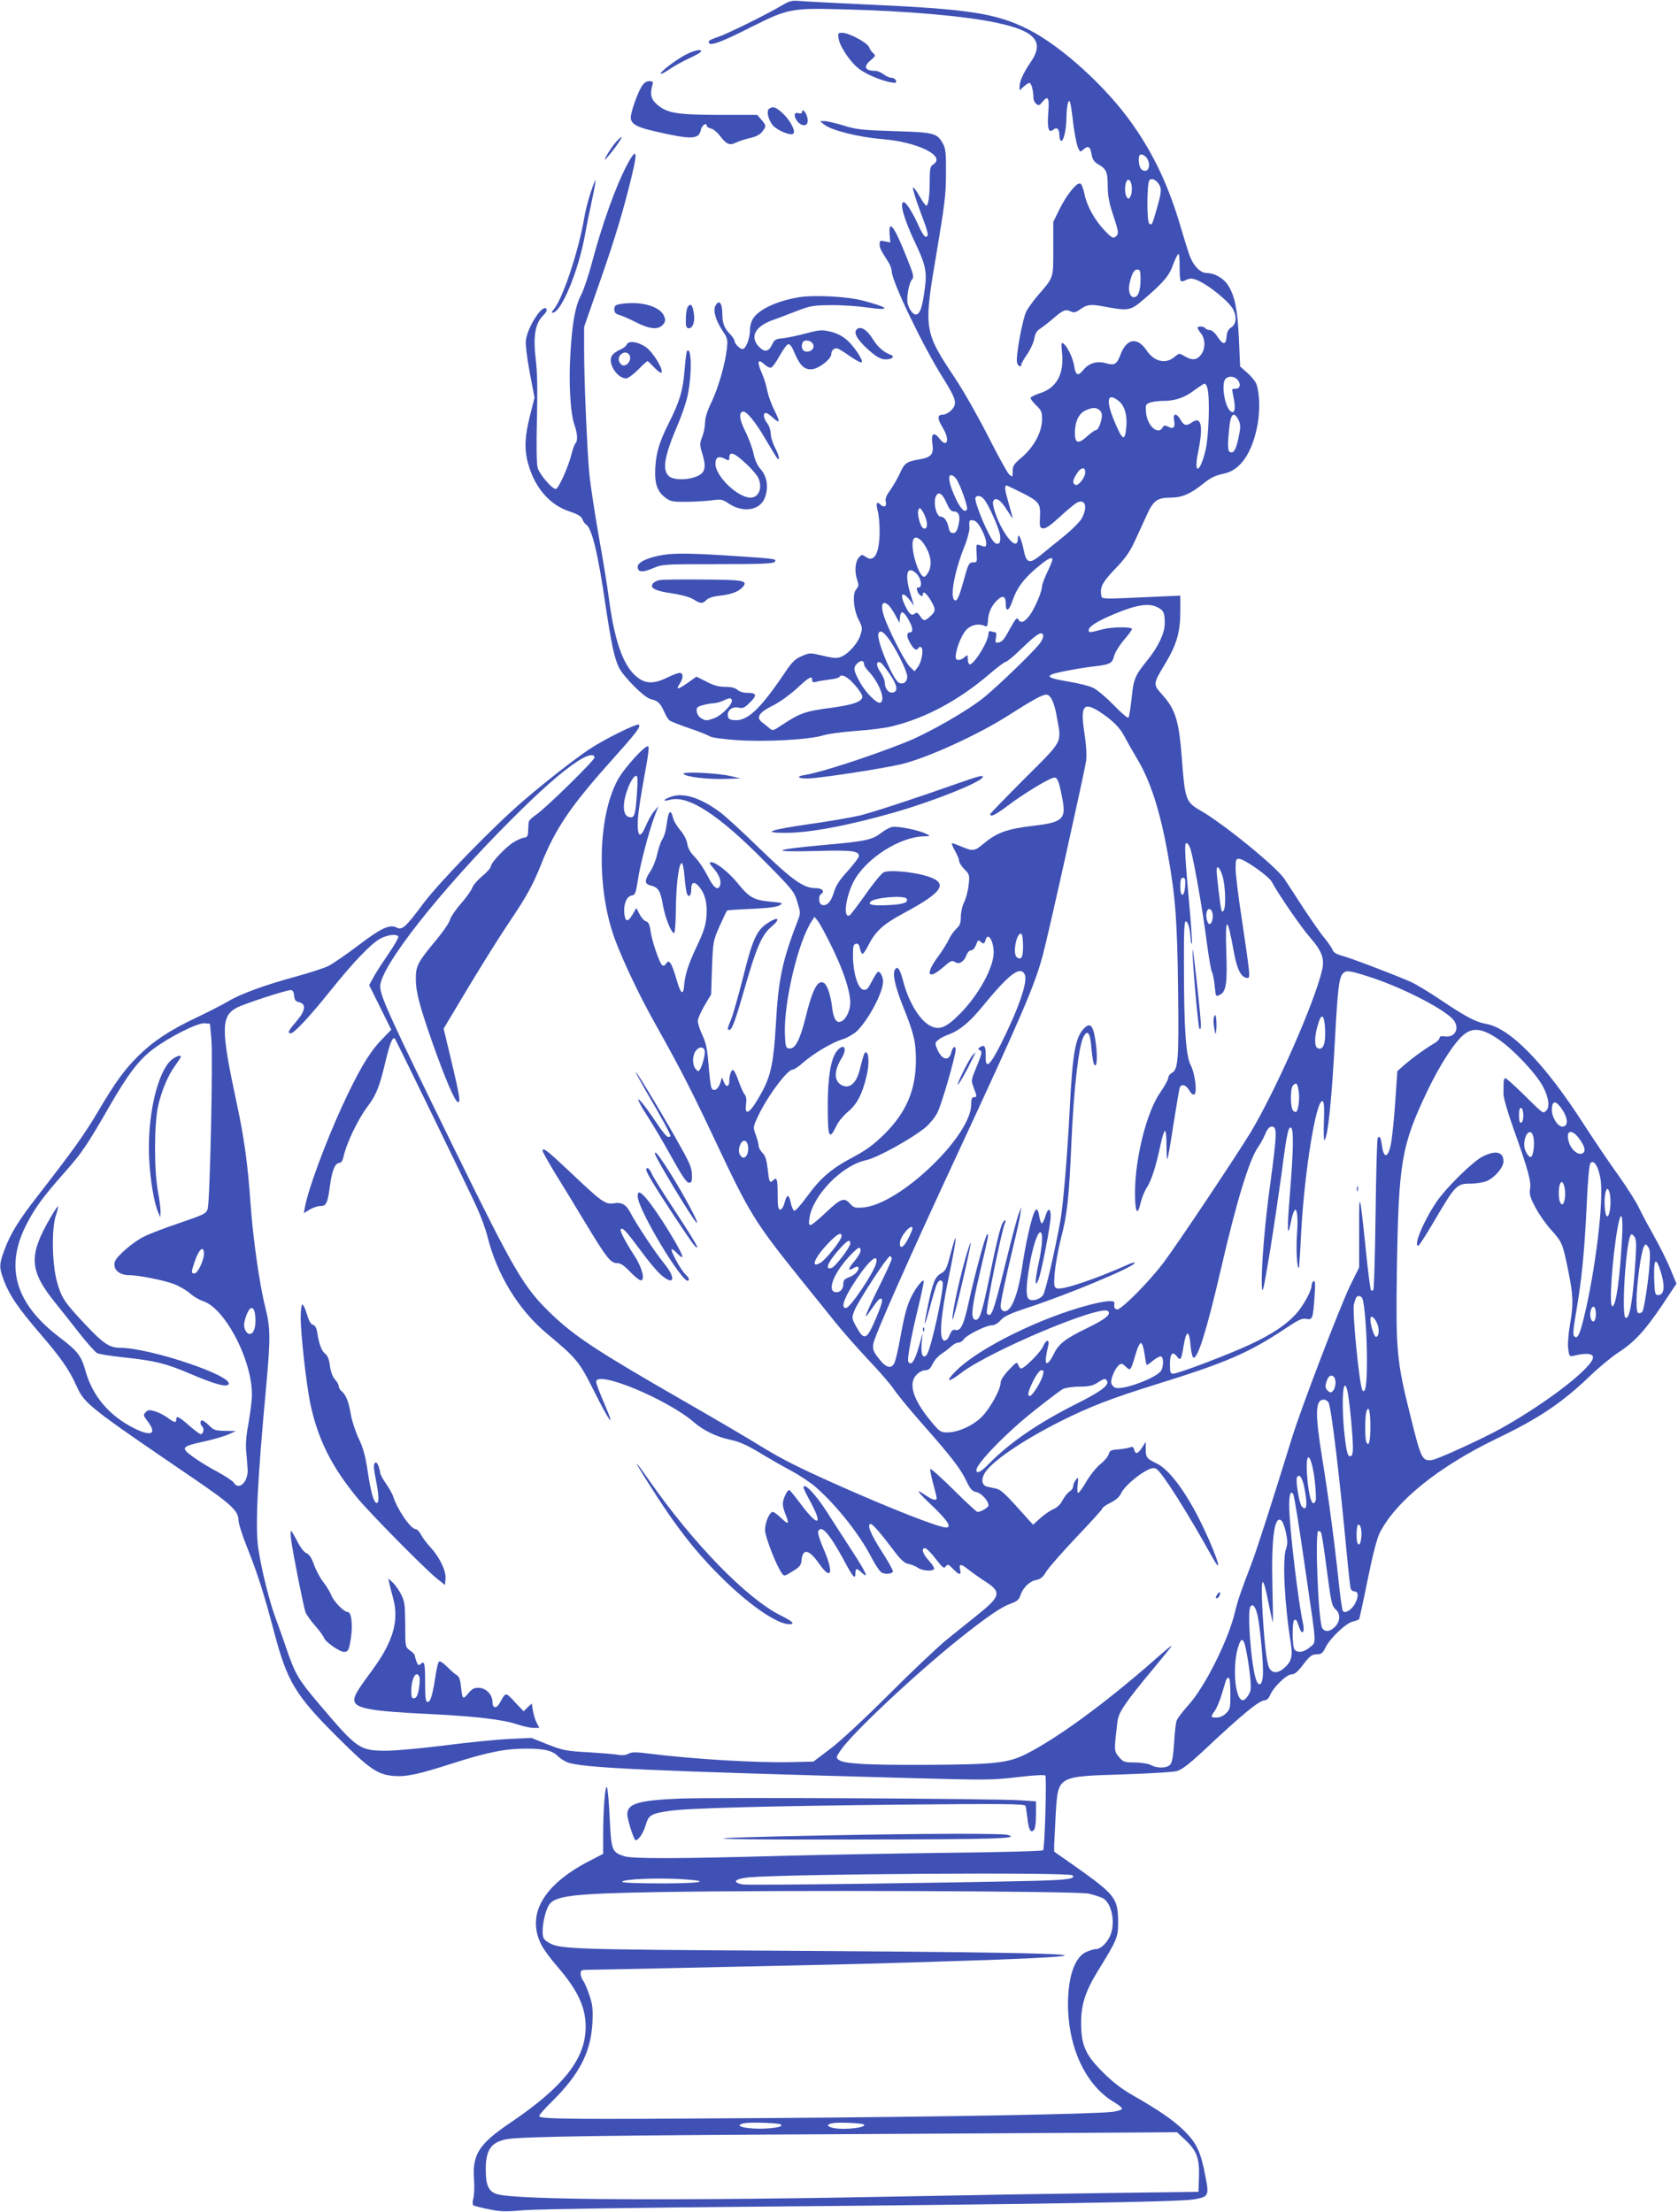 <?xml version="1.0" standalone="no"?>
<!DOCTYPE svg PUBLIC "-//W3C//DTD SVG 20010904//EN"
 "http://www.w3.org/TR/2001/REC-SVG-20010904/DTD/svg10.dtd">
<svg version="1.0" xmlns="http://www.w3.org/2000/svg"
 width="971pt" height="1280pt" viewBox="0 0 971 1280"
 preserveAspectRatio="xMidYMid meet">
<g transform="translate(0,1280) scale(0.1,-0.1)"
fill="#3f51b5" stroke="none">
<path d="M4525 12769 c-87 -52 -320 -167 -373 -184 -49 -16 -59 -24 -46 -37
12 -12 85 16 236 93 217 109 236 113 533 105 372 -9 713 -39 893 -78 224 -47
277 -110 196 -228 -42 -61 -64 -110 -64 -141 l0 -22 23 21 c13 12 28 22 34 22
11 0 23 -45 23 -85 0 -12 7 -29 16 -36 14 -11 19 -10 34 9 35 43 43 29 36 -60
-7 -91 2 -121 28 -99 21 18 36 5 36 -29 0 -16 4 -31 9 -35 14 -8 31 60 32 130
1 73 12 118 21 93 4 -9 12 -63 18 -120 7 -56 19 -118 26 -137 13 -32 15 -33
32 -17 29 25 41 19 48 -25 6 -33 14 -45 41 -61 46 -27 53 -45 53 -127 0 -52 8
-95 30 -161 34 -104 36 -113 15 -130 -13 -11 -23 -6 -63 36 -58 61 -103 142
-117 213 -6 30 -17 57 -24 59 -20 7 -78 -64 -118 -145 l-38 -77 0 -156 c0
-174 4 -162 -91 -272 -25 -29 -54 -70 -65 -90 -22 -44 -62 -262 -54 -295 5
-23 25 -32 25 -13 0 6 15 33 34 60 19 27 37 68 41 90 5 29 15 46 33 57 15 10
44 32 64 49 66 58 82 66 111 53 21 -10 30 -8 54 8 44 32 63 34 147 18 132 -25
149 -23 219 38 121 103 152 140 175 205 13 34 27 62 31 62 5 0 8 -33 7 -74 0
-41 2 -78 7 -82 4 -4 18 -2 31 6 18 9 32 10 55 2 65 -23 191 -124 217 -173 22
-43 18 -84 -10 -103 -18 -11 -26 -27 -28 -53 -4 -50 -20 -51 -52 -3 -15 24
-34 40 -46 40 -10 0 -22 5 -25 10 -7 12 -45 14 -45 3 0 -5 9 -19 20 -33 26
-33 26 -90 -1 -124 -24 -31 -52 -33 -95 -7 -30 18 -30 18 -58 -5 -50 -43 -118
-27 -161 38 -53 79 -115 70 -150 -22 -23 -60 -35 -67 -90 -51 -48 13 -94 -1
-126 -40 -31 -38 -44 -33 -53 22 -7 46 -37 109 -60 129 -15 12 -16 6 -10 -57
11 -119 -32 -197 -126 -228 -28 -9 -52 -21 -56 -26 -3 -5 11 -24 30 -43 32
-30 36 -39 36 -83 0 -72 -46 -158 -115 -218 -48 -40 -55 -51 -55 -82 0 -36 0
-36 -21 -18 -11 11 -65 109 -121 220 -56 110 -142 263 -194 340 -179 270 -180
278 -103 730 45 268 53 329 53 450 1 116 -2 146 -17 172 -34 63 -49 67 -282
74 -187 6 -219 9 -295 33 -47 14 -96 26 -110 25 l-25 0 23 -19 c41 -34 200
-74 337 -85 207 -17 372 -99 295 -147 -17 -11 -20 -24 -20 -94 0 -88 -8 -144
-20 -144 -5 0 -23 26 -41 58 -18 31 -34 52 -36 45 -2 -6 16 -66 41 -133 49
-130 54 -150 32 -150 -7 0 -25 28 -40 63 -32 72 -72 137 -86 137 -27 0 0 -96
68 -240 59 -124 67 -165 53 -265 -15 -109 -28 -145 -52 -145 -21 0 -49 47 -49
82 0 46 13 103 27 120 13 14 10 28 -27 120 -74 187 -109 236 -102 141 l4 -46
-31 6 c-27 6 -31 4 -31 -16 0 -22 7 -36 47 -98 13 -19 23 -45 23 -58 0 -58
178 -429 296 -617 78 -125 85 -149 50 -187 -15 -16 -36 -27 -51 -27 -32 0 -32
-22 0 -75 43 -69 27 -122 -18 -64 -33 42 -50 31 -42 -26 10 -64 -4 -81 -76
-94 -73 -12 -86 -22 -112 -81 -11 -25 -35 -66 -53 -93 -26 -35 -33 -54 -28
-72 7 -27 -12 -35 -34 -13 -19 19 -24 3 -13 -39 6 -21 11 -72 11 -113 0 -132
-30 -188 -80 -153 -22 15 -24 15 -42 -6 -20 -26 -24 -82 -7 -130 9 -27 8 -35
-6 -51 -24 -26 -16 -120 15 -180 20 -38 21 -48 10 -82 -13 -47 -69 -111 -110
-128 -30 -12 -41 -11 -135 11 -45 11 -55 10 -97 -9 -38 -16 -56 -34 -99 -99
-140 -207 -214 -277 -289 -271 -27 2 -36 8 -38 24 -5 33 25 56 60 49 25 -6 36
-2 64 26 46 44 44 59 -8 59 -25 0 -49 7 -61 18 -13 11 -36 17 -71 17 -37 0
-67 8 -108 30 l-58 29 -52 -37 c-58 -40 -69 -41 -44 -3 18 29 21 52 6 61 -6 4
-39 -7 -74 -24 -72 -36 -118 -39 -162 -12 -88 54 -144 197 -179 456 -8 66 -35
233 -60 370 -24 138 -49 302 -55 365 -13 142 -30 539 -30 717 l0 131 71 204
c91 257 141 419 183 583 60 230 58 270 -7 148 -66 -126 -143 -342 -203 -568
-19 -71 -46 -152 -60 -179 -35 -67 -52 -156 -63 -337 -11 -173 -1 -348 23
-418 18 -50 20 -93 6 -107 -6 -6 -17 -37 -25 -70 -20 -75 -74 -194 -89 -194
-22 0 -94 85 -105 123 -6 25 -8 127 -4 282 4 171 2 275 -7 347 -16 131 -3 206
42 251 21 22 26 33 18 41 -24 23 -107 -107 -117 -183 -3 -23 6 -100 22 -185
l28 -147 -26 -104 c-30 -117 -34 -194 -12 -274 37 -140 124 -243 241 -281 48
-16 68 -28 74 -45 5 -13 14 -26 21 -30 34 -22 69 -164 114 -475 32 -213 51
-303 77 -354 29 -56 146 -173 183 -182 41 -9 55 -22 77 -70 10 -23 24 -47 32
-53 7 -6 60 -27 116 -46 56 -19 109 -40 116 -46 8 -7 78 -17 155 -22 161 -12
422 2 502 27 27 9 112 20 190 26 78 5 169 17 202 25 197 47 387 148 567 301
47 41 92 74 98 74 7 0 47 33 89 74 89 86 118 105 127 81 4 -8 -5 -30 -19 -49
-37 -48 -229 -234 -318 -308 -95 -79 -331 -214 -464 -266 -213 -84 -490 -174
-578 -187 -63 -10 -31 -25 41 -19 101 9 383 52 507 79 144 31 451 170 629 284
136 87 197 121 220 121 25 0 47 -44 61 -127 28 -157 42 -131 -185 -358 -110
-110 -200 -203 -200 -207 0 -19 31 -4 104 51 97 73 244 161 267 161 20 0 29
-28 49 -137 18 -103 -5 -123 -170 -142 -157 -19 -211 -39 -294 -108 -46 -39
-58 -40 -121 -13 -26 11 -51 20 -55 20 -5 0 2 -19 15 -42 14 -24 25 -51 25
-60 0 -10 14 -32 31 -49 30 -30 30 -34 24 -93 -4 -33 -16 -78 -26 -98 -11 -21
-19 -58 -19 -83 0 -37 -5 -51 -27 -71 -14 -13 -34 -42 -43 -62 -10 -21 -38
-67 -64 -101 -73 -100 -57 -135 29 -61 50 43 53 44 74 31 21 -14 51 5 63 40 6
16 17 29 27 29 10 0 22 13 29 32 9 25 14 30 24 20 17 -17 25 -15 31 8 13 49
47 -4 47 -73 -1 -88 -87 -245 -195 -354 -80 -81 -120 -97 -173 -69 -60 31
-125 138 -156 259 -19 71 -32 89 -47 66 -16 -24 1 -100 48 -217 61 -152 73
-202 73 -306 0 -174 -56 -305 -184 -431 -63 -62 -105 -92 -182 -133 -124 -66
-186 -119 -265 -228 -34 -47 -67 -83 -73 -81 -6 2 -15 22 -20 45 -11 53 -22
53 -36 2 -6 -24 -17 -40 -25 -40 -12 0 -15 18 -15 90 0 89 -5 101 -28 78 -18
-18 -22 -7 -30 69 -6 51 -13 74 -30 91 -12 12 -22 30 -22 40 0 9 -7 38 -16 63
-17 45 -16 47 9 102 53 116 172 277 204 277 8 0 36 18 61 41 61 53 168 117
229 135 26 8 62 29 81 46 69 68 152 225 152 288 0 29 -19 62 -31 55 -5 -4 -21
-29 -35 -56 -20 -40 -29 -50 -47 -47 -31 4 -59 91 -61 188 -1 64 2 75 17 78
12 3 19 -5 23 -27 4 -17 10 -31 15 -31 5 0 20 21 33 48 43 84 87 124 205 187
239 128 266 180 116 220 -83 22 -206 31 -233 16 -12 -7 -59 -63 -103 -127 -45
-63 -86 -117 -91 -120 -41 -26 -26 104 23 197 71 132 268 258 408 259 36 1 36
1 11 14 -39 21 -167 47 -198 40 -15 -3 -43 -19 -63 -34 -51 -40 -90 -49 -330
-70 -300 -27 -323 -42 -52 -35 216 6 253 1 253 -30 0 -8 -29 -46 -64 -85 -49
-54 -68 -83 -81 -125 -16 -55 -42 -82 -71 -71 -16 6 -19 52 -4 61 25 15 9 35
-28 35 -72 0 -132 42 -325 228 -100 98 -204 193 -232 213 -112 82 -209 113
-279 89 -47 -15 -57 -31 -11 -19 106 30 282 -84 550 -356 162 -164 171 -175
189 -235 19 -62 19 -65 2 -109 -89 -230 -112 -339 -126 -594 -13 -222 -28
-298 -80 -395 -66 -122 -103 -151 -93 -72 4 26 1 45 -8 56 -8 9 -23 44 -35 77
-11 33 -25 62 -31 64 -11 4 -23 -28 -23 -64 0 -34 -19 -37 -31 -6 l-11 28 -11
-35 c-13 -38 -41 -51 -51 -23 -4 10 -11 69 -16 131 -7 89 -14 124 -35 170 -15
31 -27 69 -27 83 0 14 18 54 39 90 l38 64 5 155 c6 152 7 156 44 240 21 47 40
87 43 90 2 3 66 7 141 10 92 4 145 11 162 20 24 14 21 15 -53 22 -95 9 -122
24 -188 106 -53 65 -125 122 -154 122 -13 0 -10 -8 14 -35 33 -38 47 -75 37
-100 -12 -32 -37 -13 -72 57 -20 39 -53 88 -74 109 -25 25 -39 49 -43 76 -4
24 -20 55 -42 80 -19 23 -38 55 -41 72 -4 17 -10 31 -15 31 -9 0 -14 -19 -24
-88 -3 -24 -13 -55 -23 -70 -9 -14 -22 -52 -29 -85 -7 -32 -25 -79 -42 -103
-32 -49 -32 -69 2 -78 46 -11 58 -30 72 -109 13 -77 49 -167 66 -167 5 0 9 62
10 138 1 143 17 267 34 267 6 0 13 -36 16 -80 4 -44 10 -88 14 -97 11 -27 25
-11 25 28 0 42 20 45 49 8 32 -41 44 -91 39 -165 -4 -54 -15 -88 -56 -176 -51
-107 -69 -166 -74 -233 -5 -55 -21 -38 -44 44 -12 42 -27 83 -34 91 -11 14
-14 13 -26 -2 -9 -13 -16 -15 -24 -7 -16 16 -59 142 -66 198 -5 36 -12 50 -26
54 -10 2 -27 21 -37 41 l-19 36 -22 -38 c-28 -48 -44 -43 -48 14 -3 53 16 93
45 97 18 3 22 14 33 83 12 88 66 293 99 379 l21 55 -25 -30 c-14 -16 -35 -54
-47 -82 -30 -72 -48 -70 -48 6 0 53 10 122 54 366 7 39 11 76 8 84 -8 22 -141
-123 -179 -195 -116 -217 -122 -632 -14 -922 51 -136 145 -332 238 -497 144
-257 203 -373 348 -680 192 -407 223 -458 479 -777 77 -95 174 -216 215 -267
42 -52 126 -147 187 -212 61 -64 127 -140 147 -170 20 -30 89 -114 154 -188
175 -198 230 -269 263 -338 24 -50 34 -62 59 -68 30 -6 71 -51 71 -77 0 -12
-43 -38 -64 -38 -5 0 -67 57 -137 127 -71 70 -131 124 -135 121 -3 -4 4 -41
15 -82 12 -42 21 -81 21 -86 0 -17 -24 -11 -62 15 -66 45 -55 27 40 -63 87
-84 111 -122 76 -122 -42 0 -320 109 -625 245 -242 108 -324 150 -456 231 -59
37 -255 152 -436 256 -503 289 -630 373 -765 502 -162 156 -208 234 -565 961
-367 749 -427 880 -427 936 0 114 346 554 762 969 166 166 288 274 378 333 56
38 100 48 100 23 0 -17 -285 -296 -339 -332 -23 -15 -42 -34 -42 -43 -1 -9 -2
-32 -3 -51 -1 -29 -5 -36 -25 -38 -13 -2 -40 -14 -60 -27 -46 -28 -131 -119
-131 -139 0 -8 -22 -34 -49 -56 -28 -23 -54 -54 -59 -69 -5 -15 -35 -56 -65
-91 -31 -35 -59 -77 -63 -92 -3 -16 -41 -72 -85 -124 -102 -123 -113 -145
-113 -219 0 -76 22 -157 96 -369 74 -209 129 -338 147 -344 18 -6 11 36 -41
254 l-41 171 143 239 c79 131 185 301 236 376 100 148 136 213 185 335 81 205
170 337 404 598 145 162 174 199 162 211 -10 10 -204 -86 -290 -144 -95 -65
-245 -182 -377 -295 -180 -155 -487 -471 -583 -599 -98 -132 -120 -152 -150
-137 -40 22 -89 0 -222 -101 -71 -54 -150 -108 -174 -120 -24 -12 -109 -40
-190 -62 -180 -49 -319 -100 -391 -143 -30 -18 -112 -60 -181 -93 -150 -70
-253 -138 -337 -221 -81 -80 -136 -155 -238 -329 -80 -134 -142 -220 -349
-487 -106 -135 -157 -219 -190 -310 -31 -86 -31 -99 -1 -180 32 -83 81 -155
207 -302 123 -143 169 -209 212 -305 47 -103 69 -120 675 -533 217 -148 262
-189 262 -243 0 -18 22 -88 49 -155 62 -155 101 -279 157 -492 76 -288 123
-366 368 -610 185 -184 230 -215 324 -223 71 -6 143 9 341 73 201 64 304 85
425 85 106 0 150 -10 185 -44 14 -14 39 -29 54 -35 86 -33 472 -50 2010 -92
406 -11 450 -11 593 6 94 11 158 15 163 9 8 -10 -3 -417 -13 -432 -3 -5 -256
-12 -568 -15 -310 -4 -743 -12 -963 -18 -578 -16 -842 -17 -891 -2 -73 23 -77
33 -86 219 -4 90 -11 171 -16 180 -10 19 -22 -128 -22 -283 l0 -102 -91 -47
c-259 -137 -354 -308 -266 -480 14 -27 55 -83 91 -124 126 -145 172 -250 164
-375 -11 -173 -138 -328 -429 -526 -189 -127 -227 -187 -216 -335 3 -41 1 -89
-4 -106 -5 -18 -5 -35 -1 -40 4 -4 43 -14 87 -23 69 -15 99 -16 210 -6 73 6
687 15 1410 21 1531 13 2378 27 2460 41 89 15 92 20 71 130 -27 144 -51 195
-120 264 -62 62 -149 122 -303 210 -59 33 -115 76 -169 130 -102 101 -128 158
-128 285 -1 106 24 185 96 302 112 182 118 196 118 278 0 144 -14 162 -243
325 l-127 89 0 41 c1 22 5 102 9 178 14 220 7 216 389 228 150 5 290 13 311
19 28 7 71 40 153 116 230 216 325 294 358 294 10 0 23 13 30 31 20 46 95 119
124 119 18 0 36 15 68 58 37 48 49 57 76 58 28 0 36 6 53 41 27 54 120 142
159 149 17 4 32 10 35 14 2 4 25 107 49 228 29 143 54 239 70 271 94 184 339
382 676 545 248 119 380 208 545 367 50 48 122 107 160 132 92 59 154 126 254
275 l82 123 -36 87 c-20 48 -62 132 -93 187 -31 55 -71 129 -88 165 -17 36
-73 124 -124 195 -52 72 -138 200 -193 285 -228 355 -429 562 -570 585 -57 10
-116 41 -260 138 -67 45 -145 92 -172 104 -95 42 -360 143 -403 153 -29 8 -46
18 -51 33 -5 12 -26 43 -46 67 -21 25 -76 104 -123 175 -46 72 -96 147 -110
169 -48 71 -351 318 -485 395 -84 48 -90 64 -107 286 -17 231 -36 297 -114
384 -55 62 -56 60 20 186 64 108 84 179 84 299 l0 89 -177 -8 c-293 -13 -277
-14 -281 14 -7 45 9 74 84 152 59 62 84 98 115 167 22 48 52 113 67 146 36 79
60 96 134 96 65 0 115 21 183 75 52 42 72 52 131 65 94 21 161 122 191 283 15
83 12 182 -7 235 -6 15 -29 44 -52 64 l-42 37 -7 161 c-8 171 -24 250 -64 311
-26 40 -78 69 -122 69 -36 0 -75 39 -97 95 -9 22 -33 101 -55 175 -68 231
-153 414 -277 590 -149 214 -413 454 -604 550 -187 94 -342 118 -955 145 -181
9 -350 17 -375 20 -37 3 -54 -1 -95 -26z m2115 -890 c24 -44 -2 -87 -35 -59
-15 12 -21 71 -9 83 9 9 34 -4 44 -24z m74 -161 c7 -19 2 -50 -18 -119 -29
-102 -30 -104 -45 -94 -16 9 -15 237 1 253 16 16 50 -6 62 -40z m-170 26 c9
-24 7 -67 -4 -84 -9 -13 -11 -13 -20 0 -17 26 -10 100 10 100 4 0 11 -7 14
-16z m56 -558 c0 -69 -14 -106 -39 -106 -22 0 -34 37 -25 78 12 56 26 82 45
82 16 0 19 -8 19 -54z m564 -587 c18 -26 11 -49 -15 -49 -10 0 -19 -2 -19 -4
0 -2 4 -27 10 -56 12 -62 2 -91 -23 -66 -33 33 -50 159 -25 184 19 19 55 14
72 -9z m-177 -46 c15 -54 8 -274 -10 -354 -32 -138 -72 -153 -44 -16 31 151
19 211 -35 173 -32 -23 -47 -20 -66 14 -24 42 -46 40 -38 -4 8 -40 -4 -52 -35
-35 -18 9 -24 8 -31 -5 -26 -46 -88 8 -96 83 -4 48 -3 51 22 61 15 5 51 10 80
10 68 0 124 20 182 65 26 19 51 35 55 35 5 0 12 -12 16 -27z m-514 -73 c34
-27 50 -80 45 -146 -8 -95 -22 -87 -74 39 -46 115 -35 157 29 107z m-108 -56
c11 -12 14 -25 9 -48 -8 -40 -22 -66 -34 -66 -6 0 -28 -16 -50 -36 -51 -46
-70 -40 -70 21 0 65 23 113 62 130 43 19 63 18 83 -1z m803 -57 c10 -20 11
-40 3 -79 -15 -80 -28 -110 -49 -106 -18 4 -20 29 -9 140 8 85 28 101 55 45z
m-888 -301 c0 -30 -42 -82 -58 -72 -17 10 -15 26 8 64 24 38 50 43 50 8z
m-746 -38 c24 -36 67 -160 62 -174 -10 -26 -36 -2 -65 60 -38 80 -49 136 -27
136 8 0 22 -10 30 -22z m374 -77 c105 -53 114 -64 110 -142 -3 -59 -1 -64 18
-67 15 -2 44 18 97 67 41 38 85 74 97 81 49 26 66 -20 31 -88 -11 -21 -56 -66
-106 -107 -48 -38 -108 -87 -133 -108 -66 -53 -83 -47 -99 33 -13 65 -33 103
-33 64 0 -53 -37 -34 -83 43 -36 60 -67 149 -60 171 11 29 43 10 77 -45 20
-32 36 -55 36 -52 0 3 -11 43 -24 89 -22 75 -25 100 -10 100 2 0 39 -18 82
-39z m-428 -67 c13 -31 25 -44 39 -44 30 0 40 -28 27 -80 -8 -34 -16 -45 -31
-45 -14 0 -21 9 -26 32 -7 38 -26 63 -45 63 -30 0 -48 102 -22 128 16 16 34 0
58 -54z m213 28 c26 -28 88 -168 94 -210 6 -43 -8 -62 -33 -41 -30 25 -121
240 -109 260 9 14 30 11 48 -9z m-333 -121 c10 -36 1 -59 -19 -47 -16 10 -35
82 -27 103 7 17 8 17 22 -2 8 -10 19 -35 24 -54z m323 -61 c27 -53 32 -97 12
-93 -6 1 -18 5 -29 9 -16 6 -18 2 -15 -47 4 -52 3 -54 -21 -54 -23 0 -27 -8
-55 -110 -21 -77 -35 -110 -45 -110 -37 0 -12 154 51 313 17 41 29 89 29 106
-3 46 -2 48 23 44 15 -2 30 -19 50 -58z m-336 -79 c36 -53 47 -107 31 -150 -8
-20 -21 -37 -29 -39 -31 -6 -83 166 -65 213 9 25 38 14 63 -24z m743 -90 c0
-5 -13 -38 -30 -73 -16 -34 -30 -71 -30 -80 0 -30 -40 -125 -70 -167 -32 -43
-53 -51 -68 -25 -7 13 -17 1 -49 -57 -29 -55 -45 -75 -63 -77 -21 -3 -22 -1
-17 27 4 17 2 31 -2 31 -5 0 -16 3 -25 6 -11 4 -16 0 -16 -12 0 -48 -90 -191
-111 -178 -5 3 -9 17 -9 31 0 25 -1 25 -18 10 -25 -22 -52 -22 -52 1 0 40 32
124 59 154 28 32 74 42 111 25 12 -6 15 1 17 33 3 47 21 86 56 119 32 29 47
20 47 -25 0 -51 20 -39 41 25 24 69 65 124 142 188 59 50 87 64 87 44z m-781
-87 c24 -31 28 -74 6 -74 -11 0 -12 -6 -6 -22 8 -23 31 -37 31 -19 0 24 20 9
45 -32 31 -54 31 -64 -1 -93 -32 -30 -40 -30 -60 1 -13 19 -20 23 -30 14 -18
-15 -31 -5 -54 41 -36 71 -21 94 24 38 l25 -33 -19 63 c-27 85 -27 142 -1 142
11 0 29 -12 40 -26z m-164 -180 c8 -9 26 -35 38 -58 l22 -41 3 33 c4 42 20 37
49 -14 26 -45 29 -74 8 -74 -21 0 -19 -29 5 -67 20 -34 34 -41 46 -22 4 7 10
7 16 1 14 -14 0 -87 -22 -114 l-18 -23 -26 25 c-28 26 -124 213 -151 294 -22
68 -8 98 30 60z m1554 -9 c34 -17 41 -32 41 -91 0 -58 -37 -137 -102 -217 -71
-88 -79 -107 -90 -221 -6 -55 -14 -105 -18 -109 -4 -5 -43 28 -85 72 -43 44
-96 89 -119 100 -22 11 -86 27 -141 36 -109 18 -133 29 -93 44 29 11 169 37
253 46 74 9 91 17 100 52 7 29 32 69 77 121 15 18 28 37 28 42 0 13 -114 12
-165 -1 -84 -22 -85 -22 -85 -5 0 20 54 54 152 94 126 53 197 63 247 37z
m-1544 -200 c45 -69 95 -174 95 -201 0 -31 -24 -48 -49 -35 -35 19 -131 250
-118 284 10 26 33 10 72 -48z m-155 -130 c0 -7 12 -26 28 -42 62 -67 99 -169
65 -180 -18 -6 -80 55 -112 110 -43 76 -45 93 -21 117 21 21 40 19 40 -5z
m148 -55 c45 -66 51 -102 18 -108 -24 -5 -46 23 -46 57 0 14 -12 42 -26 62
-25 36 -25 64 -1 56 7 -1 31 -32 55 -67z m-204 -61 c25 -28 46 -60 46 -70 0
-29 -49 -47 -171 -64 -160 -21 -187 -30 -296 -102 -48 -32 -52 -34 -70 -18
-10 9 -29 24 -42 34 -38 28 -21 56 58 96 38 18 100 63 140 99 73 68 91 78 91
50 0 -12 6 -15 23 -10 12 4 46 9 75 13 29 3 55 10 58 14 13 21 45 5 88 -42z
m-710 -88 c12 -19 -53 -89 -100 -107 -42 -16 -49 -16 -73 -3 -16 9 -27 25 -29
41 -3 23 2 28 35 37 21 6 49 11 63 11 14 1 39 7 55 15 37 17 42 17 49 6z
m2127 -69 c72 -46 119 -92 144 -141 13 -25 46 -83 73 -129 79 -129 136 -308
181 -562 43 -241 53 -373 58 -775 5 -411 1 -465 -37 -485 -11 -6 -20 -19 -20
-29 0 -9 -20 -46 -45 -82 -78 -110 -145 -373 -147 -573 -1 -117 13 -151 31
-72 7 30 23 71 36 91 26 38 54 123 80 247 9 43 20 80 26 83 5 4 9 -29 9 -81 0
-48 2 -85 5 -82 3 2 19 92 35 199 17 107 33 202 36 212 8 27 37 20 56 -14 11
-18 22 -27 29 -23 18 11 4 123 -22 172 -27 54 -38 212 -38 580 -1 199 2 253
12 250 13 -5 23 -43 27 -103 1 -22 4 -32 7 -23 2 9 -5 115 -16 235 -19 203
-25 300 -22 331 2 25 20 11 31 -25 21 -75 70 -356 91 -520 12 -92 26 -177 32
-188 6 -11 13 -48 16 -82 6 -62 6 -62 31 -50 35 18 43 68 36 250 -7 210 6 209
44 -3 19 -104 43 -149 79 -150 17 0 15 15 -33 340 -20 129 -36 261 -36 293 0
50 2 57 19 57 30 0 172 -100 190 -133 39 -73 173 -268 225 -326 65 -75 81
-119 67 -183 -42 -185 -265 -691 -412 -938 -77 -128 -426 -651 -505 -756 -86
-114 -248 -277 -270 -272 -13 2 -18 11 -16 26 3 19 -1 22 -28 22 -18 0 -67 -9
-109 -20 -279 -71 -638 -247 -773 -378 -72 -70 -57 -80 25 -17 166 127 809
397 849 357 19 -19 -15 -47 -127 -101 -121 -59 -160 -89 -188 -149 -12 -25
-28 -48 -36 -50 -14 -5 -13 24 5 101 9 39 -14 35 -31 -7 -14 -32 -107 -126
-126 -126 -5 0 -13 9 -17 21 -7 19 -12 16 -55 -30 -29 -31 -47 -59 -47 -74 0
-39 -61 -149 -110 -198 -52 -51 -136 -89 -200 -89 -37 0 -44 5 -95 67 -103
125 -131 218 -80 268 13 14 36 25 49 25 20 0 30 9 43 37 10 21 34 47 53 59 19
12 44 32 56 43 12 12 30 21 40 21 11 0 25 9 31 19 15 24 129 81 162 81 16 0
35 11 51 29 20 23 54 39 160 74 237 78 598 229 615 256 4 7 -9 5 -32 -5 -199
-89 -388 -152 -418 -140 -16 6 -17 16 -12 89 4 45 20 136 37 202 36 139 46
232 60 555 13 305 42 559 70 610 23 43 38 23 45 -57 3 -43 10 -87 14 -98 17
-39 24 30 12 117 -13 98 -29 122 -62 92 -55 -49 -72 -137 -89 -474 -14 -273
-38 -558 -55 -650 -32 -176 -85 -404 -99 -425 -17 -25 -65 -39 -83 -23 -17 14
-16 76 3 187 18 107 45 193 62 199 19 6 15 -76 -9 -184 -21 -97 -21 -143 0
-90 18 44 71 321 71 367 0 50 -16 50 -31 -1 -7 -22 -16 -40 -20 -40 -5 0 -12
18 -15 40 -12 76 -31 46 -64 -101 -11 -48 -27 -134 -35 -191 -26 -173 -68
-271 -110 -255 -8 4 -15 15 -15 26 0 27 33 181 73 346 19 77 37 160 41 185 l6
45 -15 -40 c-9 -22 -38 -132 -66 -245 -70 -285 -87 -340 -104 -340 -8 0 -15 6
-15 14 0 51 84 466 106 520 5 13 4 17 -4 12 -17 -10 -38 -89 -83 -311 -47
-227 -60 -268 -86 -263 -27 6 -21 67 25 263 53 226 56 242 44 230 -12 -11 -68
-219 -107 -394 -28 -128 -46 -166 -76 -158 -15 4 -23 -3 -34 -30 -10 -24 -20
-33 -32 -31 -30 6 -21 135 26 362 52 251 55 306 7 122 -18 -68 -25 -82 -51
-96 -34 -19 -47 -50 -76 -189 -27 -130 -23 -135 11 -11 15 58 33 117 39 133
11 27 25 35 35 18 14 -23 -68 -399 -93 -424 -22 -22 -33 6 -28 67 l6 61 -18
-65 c-26 -95 -48 -129 -65 -101 -8 13 18 155 59 321 19 79 33 146 30 148 -7 7
-42 -37 -66 -82 -28 -52 -44 -109 -69 -246 -11 -63 -26 -127 -32 -142 -17 -44
-50 -37 -93 20 -31 39 -36 53 -32 83 5 42 207 498 482 1089 376 810 452 985
499 1161 33 122 241 1058 251 1126 4 33 1 91 -10 161 -24 156 -6 182 86 124z
m-2675 -469 c-8 -121 -14 -143 -35 -143 -27 0 -41 21 -41 62 0 65 46 178 72
178 8 0 9 -28 4 -97z m3389 -485 c16 -57 20 -175 6 -197 -8 -12 -11 -10 -15
10 -6 28 -26 196 -26 222 0 35 20 15 35 -35z m-217 -55 c-4 -66 -28 -70 -28
-4 0 39 4 51 16 51 12 0 14 -10 12 -47z m-1612 -74 c13 -21 -17 -33 -100 -37
-93 -5 -127 1 -108 20 24 24 195 38 208 17z m1769 -80 c9 -28 -3 -71 -18 -66
-13 4 -22 51 -13 73 8 20 24 17 31 -7z m-2199 -204 c66 -135 104 -252 104
-318 0 -44 -22 -92 -49 -107 -30 -16 -48 11 -56 82 -8 66 -28 128 -47 139 -35
22 -66 -34 -106 -198 -33 -133 -61 -186 -96 -181 -19 3 -21 10 -24 83 -7 183
76 534 155 654 l16 25 20 -25 c11 -13 48 -82 83 -154z m1104 10 c0 -67 -10
-85 -37 -64 -25 21 1 150 28 134 5 -4 9 -35 9 -70z m-3615 55 c3 -5 -23 -51
-58 -102 -35 -51 -75 -112 -87 -136 l-24 -43 64 -129 64 -129 -65 -68 c-67
-72 -127 -175 -222 -381 -94 -206 -193 -473 -212 -575 l-7 -38 33 20 c19 12
46 21 60 21 37 0 44 13 58 115 12 92 30 135 56 135 8 0 17 12 21 28 17 83 85
225 143 301 47 63 67 111 100 251 27 113 43 152 56 139 6 -7 420 -857 475
-978 23 -51 51 -127 61 -168 55 -221 181 -426 345 -562 170 -142 186 -161 268
-325 96 -191 130 -236 66 -86 -28 63 -50 123 -50 133 0 70 413 -101 568 -236
53 -46 130 -83 206 -99 57 -12 100 -31 201 -93 39 -23 108 -63 155 -88 47 -25
110 -67 141 -94 122 -107 256 -277 324 -411 21 -40 46 -77 57 -83 22 -12 60
-8 65 6 2 6 -28 60 -67 120 -64 100 -85 155 -61 155 11 0 58 -54 134 -155 39
-52 60 -71 83 -76 17 -3 42 -13 55 -22 26 -18 84 -23 94 -7 3 5 -10 27 -30 48
-36 40 -46 72 -22 72 8 0 35 -27 61 -61 41 -53 49 -59 59 -44 11 14 15 13 42
-15 35 -36 49 -38 41 -6 -9 37 4 38 48 2 23 -18 67 -49 98 -69 95 -61 89 -86
-48 -195 -43 -35 -122 -98 -174 -140 -52 -42 -203 -185 -335 -317 -139 -139
-282 -272 -339 -315 l-99 -75 -126 -3 c-199 -5 -569 17 -824 49 -78 10 -102
10 -121 -1 -15 -8 -37 -10 -58 -6 -18 4 -96 10 -173 15 -129 7 -148 11 -235
45 l-95 38 -125 -6 c-69 -3 -233 -19 -365 -36 -132 -17 -285 -31 -341 -32
-163 -1 -174 7 -394 266 -124 146 -140 174 -190 317 -21 63 -51 146 -65 184
-35 92 -82 281 -100 401 -19 127 -6 389 46 949 25 275 24 329 -6 450 -33 128
-71 398 -85 595 -16 234 -37 384 -80 584 -92 429 -92 503 -2 553 39 22 288
103 315 103 10 0 17 -11 19 -32 2 -25 9 -34 28 -38 43 -10 38 -49 -14 -110
-48 -56 -55 -70 -33 -70 19 0 112 100 228 245 135 169 240 278 292 304 44 22
92 27 102 11z m3624 -218 c21 -39 -31 -191 -137 -404 -66 -130 -91 -150 -88
-67 1 54 -8 66 -34 48 -11 -8 -12 -12 -2 -16 18 -7 15 -20 -19 -102 -30 -72
-30 -74 -15 -115 20 -51 20 -56 1 -56 -11 0 -15 -11 -15 -42 -1 -184 -414
-578 -624 -596 -48 -4 -56 -2 -78 23 -34 37 -53 29 -143 -56 -40 -38 -78 -69
-85 -69 -9 0 -11 11 -6 42 21 132 189 304 326 333 65 14 262 122 345 190 22
18 53 55 68 83 24 43 107 330 107 368 0 26 -18 14 -25 -15 -12 -56 -55 -47
-82 18 -13 31 -13 36 4 51 10 9 39 25 65 34 60 22 120 72 189 156 156 191 221
242 248 192z m1988 -13 c181 -58 406 -170 483 -240 52 -48 27 -117 -40 -107
-20 3 -30 0 -30 -9 0 -7 -12 -20 -27 -29 -62 -37 -130 -87 -173 -124 l-44 -39
-13 -188 c-7 -103 -19 -213 -26 -243 -16 -71 -39 -74 -49 -7 -7 52 -13 65 -25
53 -5 -4 -10 -203 -13 -441 -3 -239 -9 -437 -13 -441 -4 -4 -10 -4 -14 -1 -3
4 -17 107 -29 229 -36 349 -40 359 -39 118 l0 -215 -52 -105 c-59 -122 -284
-709 -338 -885 -110 -356 -199 -635 -234 -727 -64 -167 -78 -209 -95 -279 -39
-163 -174 -432 -269 -537 -32 -35 -62 -75 -68 -89 -5 -14 -12 -73 -15 -132 -5
-73 -11 -111 -22 -123 -18 -22 -77 -23 -112 -3 -15 8 -53 14 -92 15 -62 0 -68
2 -93 32 -29 34 -29 35 -9 203 7 56 41 107 214 315 55 66 100 122 100 125 0 4
-51 -38 -112 -93 -277 -242 -551 -443 -732 -534 -104 -52 -180 -60 -591 -62
-333 -1 -461 6 -491 29 -17 12 -17 15 11 56 68 100 431 440 684 643 162 129
244 185 299 205 37 13 49 23 57 49 15 44 53 81 91 88 25 5 39 16 58 48 13 22
92 112 175 200 83 87 151 162 151 167 0 5 21 20 48 33 31 16 52 35 60 55 15
34 94 104 149 132 26 13 41 16 54 8 31 -16 176 -244 323 -509 79 -143 12 50
-81 231 -82 160 -172 277 -239 309 -59 29 -64 34 -64 85 l0 40 -21 -32 c-24
-38 -39 -42 -46 -12 -4 14 -10 18 -22 13 -9 -4 -39 -9 -68 -12 -44 -3 -52 -7
-57 -27 -3 -13 -25 -40 -49 -59 -24 -19 -60 -65 -81 -101 -21 -36 -42 -65 -47
-65 -5 0 -6 21 -3 48 5 44 4 46 -10 28 -9 -11 -16 -28 -16 -38 0 -10 -9 -23
-21 -30 -11 -7 -29 -30 -40 -50 -12 -24 -32 -43 -53 -52 -19 -8 -53 -31 -76
-52 l-42 -38 -40 44 c-120 135 -146 159 -174 165 -16 3 -39 8 -51 11 -29 6
-37 37 -18 73 34 67 218 193 445 307 170 85 291 131 537 208 425 132 547 185
765 330 72 48 93 58 117 53 36 -7 39 1 48 132 5 70 3 92 -5 87 -7 -4 -12 -15
-12 -24 0 -32 -49 -121 -92 -168 -57 -62 -138 -116 -262 -174 -116 -55 -418
-170 -447 -170 -16 0 -19 7 -19 54 0 62 15 79 40 46 21 -28 26 -20 39 60 16
97 33 96 41 -3 3 -33 10 -62 16 -64 25 -8 77 159 159 512 90 391 164 634 215
706 11 15 29 47 40 73 14 33 25 46 40 46 31 0 30 -40 -10 -335 -32 -229 -53
-496 -48 -590 3 -51 9 -23 46 198 23 141 53 346 68 455 29 227 40 280 56 264
15 -15 12 -136 -8 -384 -17 -210 -15 -263 6 -160 25 122 46 78 35 -73 -6 -89
1 -203 11 -192 2 2 8 91 13 198 18 349 87 779 124 766 9 -3 11 -35 8 -118 -2
-63 -1 -111 3 -108 20 19 42 230 61 585 16 292 23 352 45 379 18 21 37 19 147
-16z m-249 -310 c3 -81 -11 -118 -42 -106 -21 8 -21 66 0 136 21 73 38 62 42
-30z m-6445 -54 c10 -102 -8 -933 -21 -980 -8 -28 -17 -33 -163 -83 -84 -28
-178 -64 -208 -80 -61 -30 -157 -113 -166 -143 -14 -44 23 -79 84 -79 51 0
199 -29 257 -51 31 -12 73 -36 93 -54 20 -18 54 -38 76 -45 134 -44 296 -368
282 -564 -3 -39 -13 -111 -22 -160 -11 -58 -14 -110 -10 -150 3 -34 7 -79 8
-102 3 -71 -51 -122 -80 -75 -6 10 -50 39 -96 64 -46 24 -110 63 -142 87 -71
52 -66 59 68 88 53 12 116 30 140 41 l42 19 -62 1 c-55 1 -66 4 -93 31 -17 17
-35 30 -40 30 -14 0 -13 -23 1 -37 13 -13 5 -43 -10 -43 -5 0 -36 23 -67 50
-60 53 -74 59 -74 35 0 -21 -11 -19 -50 10 -19 14 -52 31 -73 37 -32 10 -40 9
-54 -5 -15 -15 -14 -19 10 -51 58 -75 24 -93 -79 -41 -143 73 -238 185 -279
330 -25 89 -45 115 -150 195 -261 198 -321 414 -185 667 49 92 94 152 214 288
100 113 126 151 261 385 104 181 169 267 252 329 93 70 258 153 297 149 l31
-3 8 -90z m7447 1 c90 -62 216 -196 258 -273 35 -66 42 -123 17 -143 -18 -15
-12 -19 -139 106 -47 46 -90 84 -95 84 -6 0 -10 -12 -10 -27 0 -16 -1 -44 -1
-64 0 -20 24 -106 56 -195 86 -242 105 -310 98 -354 -5 -31 0 -50 31 -108 20
-39 61 -97 91 -130 64 -71 67 -79 99 -237 29 -143 31 -192 9 -317 -9 -54 -13
-110 -9 -136 6 -44 7 -44 38 -37 59 15 101 12 105 -7 10 -52 -257 -261 -530
-414 -106 -59 -371 -181 -403 -184 -56 -6 -62 7 -125 262 -78 312 -83 375 -77
823 10 642 25 732 178 1054 69 144 154 277 207 321 54 46 109 39 202 -24z
m-4592 -68 c4 -20 -14 -87 -28 -108 -9 -13 -12 -12 -25 4 -20 26 -19 76 1 104
18 26 47 26 52 0z m3437 -233 c6 -42 0 -97 -12 -118 -3 -4 -11 -3 -19 4 -18
14 -19 130 -2 147 20 20 25 14 33 -33z m1513 -90 c46 -59 52 -115 12 -115 -26
0 -60 54 -60 96 0 50 18 58 48 19z m-213 -50 c0 -22 -5 -40 -12 -42 -9 -3 -13
9 -13 42 0 33 4 45 13 43 7 -3 12 -21 12 -43z m59 -130 c7 -38 -1 -102 -14
-110 -13 -8 -40 37 -40 67 0 72 43 106 54 43z m266 -7 c33 -45 38 -75 15 -84
-24 -10 -62 22 -75 61 -24 73 13 88 60 23z m-4812 -37 c9 -58 -25 -95 -47 -52
-15 27 6 83 28 79 9 -2 17 -14 19 -27z m4934 -197 c19 -121 -29 -523 -96 -797
-25 -104 -38 -129 -57 -110 -8 8 -5 43 10 130 33 189 50 361 62 618 6 140 15
245 22 253 20 24 47 -19 59 -94z m-208 -50 c8 -39 -1 -94 -14 -94 -12 0 -20
27 -20 65 0 68 23 88 34 29z m260 -26 c12 -47 3 -138 -14 -138 -11 0 -19 74
-13 120 6 44 17 52 27 18z m72 -265 c-13 -240 -35 -393 -56 -393 -20 0 -1 276
31 458 20 108 33 74 25 -65z m-4106 57 c0 -6 -11 -33 -26 -61 -25 -51 -51 -61
-46 -19 4 41 72 115 72 80z m-410 -44 c0 -22 -91 -136 -122 -154 -62 -37 -35
30 46 114 52 54 76 66 76 40z m4595 -121 c-15 -244 -34 -360 -58 -352 -26 9 1
433 29 479 5 7 12 4 21 -8 11 -15 13 -41 8 -119z m-4545 78 c0 -21 -84 -131
-106 -140 -44 -17 -25 31 41 105 49 55 65 63 65 35z m4625 -128 c-7 -92 -31
-251 -41 -266 -3 -5 -12 -9 -20 -9 -11 0 -14 17 -14 76 0 87 26 278 42 308 10
19 11 19 25 0 11 -15 13 -38 8 -109z m-4565 87 c0 -10 -16 -37 -36 -61 -38
-44 -40 -61 -5 -40 11 7 23 10 26 7 13 -13 -16 -47 -50 -59 -28 -11 -35 -18
-35 -40 0 -31 -21 -52 -47 -47 -47 9 -9 107 77 202 55 59 70 67 70 38z m-3800
-19 c-1 -39 -36 -113 -55 -113 -19 0 -19 8 1 67 25 75 54 99 54 46z m3980 -28
c0 -8 -31 -77 -69 -153 -66 -132 -99 -212 -69 -168 57 82 70 98 80 88 7 -7 -4
-44 -34 -114 -53 -123 -66 -129 -111 -50 -29 53 -29 53 -13 97 21 53 191 315
206 315 5 0 10 -7 10 -15z m-89 -21 c-9 -52 -151 -264 -176 -264 -28 0 -15 45
34 125 82 132 154 203 142 139z m4543 -67 c22 -77 15 -122 -19 -122 -18 0 -20
8 -23 98 -3 119 12 127 42 24z m-1730 -143 c13 -35 26 -205 26 -354 0 -141 -8
-195 -25 -178 -18 17 -62 465 -50 501 3 9 7 24 10 32 6 20 31 19 39 -1z m1351
-89 c0 -42 -19 -58 -30 -25 -9 29 3 72 18 67 7 -2 12 -21 12 -42z m-7757 -22
c3 -56 -10 -93 -33 -93 -21 0 -38 38 -31 68 23 97 59 111 64 25z m6487 -24
c18 -33 17 -80 -1 -86 -11 -4 -34 67 -34 101 0 26 18 18 35 -15z m-1342 -185
c5 -32 10 -61 12 -63 2 -2 18 8 35 23 17 14 38 26 46 26 17 0 19 -52 4 -81
-24 -43 -231 -120 -269 -99 -12 6 -21 20 -21 31 0 28 24 81 44 98 14 12 20 11
40 -8 28 -26 28 -27 56 67 13 45 26 72 33 69 7 -2 16 -30 20 -63z m-588 -121
c-8 -36 -57 -115 -73 -121 -20 -6 -14 25 18 88 18 36 37 60 46 60 13 0 15 -6
9 -27z m1693 -38 c2 -17 -4 -39 -11 -50 -13 -16 -17 -17 -31 -6 -19 16 -20 30
-6 66 14 36 44 30 48 -10z m-1323 5 c16 -26 -31 -61 -173 -133 -222 -111 -390
-226 -512 -351 -43 -45 -70 -58 -70 -34 0 38 180 223 345 352 72 57 141 109
155 117 14 7 56 14 96 14 54 0 78 5 105 23 39 25 45 26 54 12z m1389 -48 c9
-28 24 -157 32 -273 5 -80 3 -108 -6 -114 -19 -12 -27 10 -39 116 -20 175 -11
349 13 271z m-106 -79 c16 -30 63 -425 102 -840 11 -122 23 -228 26 -237 3 -9
13 -16 20 -16 24 0 27 -26 8 -65 -18 -38 -58 -66 -73 -49 -4 5 -16 83 -25 174
-23 218 -59 493 -96 718 -41 253 -39 332 10 332 11 0 23 -8 28 -17z m242 -138
c0 -88 -10 -125 -24 -89 -8 20 -8 142 0 171 13 47 24 8 24 -82z m-321 -323 c5
-51 8 -99 4 -107 -17 -46 -40 18 -49 142 -13 165 26 134 45 -35z m-62 -28 c21
-102 15 -147 -15 -111 -14 17 -36 153 -27 167 14 23 30 1 42 -56z m-64 -41 c7
-10 38 -208 83 -523 53 -362 51 -332 14 -363 -34 -29 -68 -35 -88 -15 -15 15
-16 164 -2 173 6 3 12 0 15 -7 21 -61 27 -70 35 -62 5 5 5 25 0 49 -28 124
-80 565 -80 685 0 62 9 86 23 63z m-41 -226 c9 -44 9 -64 0 -90 -22 -61 -9
-323 28 -550 12 -76 2 -109 -47 -147 -34 -26 -64 -23 -80 10 -15 32 -30 173
-39 360 -8 173 4 178 36 15 12 -60 24 -112 25 -113 2 -2 1 90 -2 205 -7 283
12 422 54 381 7 -8 19 -40 25 -71z m436 -19 c-5 -65 -28 -61 -28 5 0 29 3 57
7 61 13 12 24 -24 21 -66z m-233 22 c3 -6 17 -93 30 -195 29 -218 31 -228 56
-251 27 -24 24 -70 -6 -99 -29 -30 -60 -32 -74 -6 -23 42 -43 561 -22 561 6 0
13 -5 16 -10z m-368 -479 c16 -74 35 -286 31 -345 -3 -56 -23 -71 -38 -31 -30
78 -55 407 -33 429 15 15 28 -3 40 -53z m-69 -188 c20 -92 35 -221 28 -246 -6
-25 -31 -57 -44 -57 -48 1 -63 217 -22 324 14 39 27 32 38 -21z m-88 -263 c0
-83 -2 -93 -25 -115 -15 -16 -36 -25 -55 -25 -35 0 -36 2 -11 38 11 15 30 59
41 97 12 39 23 76 25 83 3 6 9 12 15 12 6 0 10 -35 10 -90z m-914 -1053 c20
-20 -28 -27 -216 -32 -558 -13 -1659 -27 -1692 -21 -65 12 -47 33 35 41 219
20 1854 31 1873 12z m-2238 -24 c153 -11 83 -23 -143 -23 -135 0 -225 4 -225
9 0 17 226 25 368 14z m2332 -82 c30 -7 66 -19 81 -26 49 -26 73 -129 48 -206
-16 -46 -57 -89 -86 -89 -13 0 -41 -9 -62 -19 -63 -33 -100 -141 -101 -296 0
-254 101 -471 265 -570 28 -16 49 -34 48 -40 -1 -5 -26 -13 -55 -17 -106 -13
-958 -29 -1988 -36 -1164 -8 -1330 -7 -1330 12 0 6 36 47 81 91 152 151 218
280 227 446 4 81 1 107 -17 161 -12 36 -28 74 -36 84 -8 10 -15 29 -15 42 0
19 5 22 38 22 39 0 641 13 1412 30 256 6 654 18 885 26 840 31 591 43 -1120
54 -1326 8 -1341 9 -1409 53 -21 14 -26 25 -26 60 0 45 14 108 32 144 31 62
126 74 648 83 705 12 2415 6 2480 -9z m-1782 -1336 c12 -11 -10 -18 -77 -23
-76 -5 -161 4 -161 18 0 5 15 11 33 13 39 6 197 0 205 -8z m481 0 c18 -18
-108 -33 -174 -21 -44 9 -45 23 -2 29 36 6 168 -1 176 -8z m1861 -91 c65 -61
82 -106 78 -214 l-3 -85 -545 -7 c-300 -4 -786 -12 -1080 -18 -1384 -28 -2327
-23 -2435 12 -47 15 -64 51 -64 137 -2 120 32 167 130 182 98 14 554 21 1984
28 721 4 1440 8 1598 9 l288 2 49 -46z"/>
<path d="M6901 7305 c-3 -49 32 -451 40 -459 5 -6 9 4 8 25 0 46 -46 459 -48
434z"/>
<path d="M7026 6917 c-5 -9 -5 -39 0 -65 8 -43 8 -45 12 -14 2 17 2 47 0 65
-3 25 -6 28 -12 14z"/>
<path d="M5581 5498 c-37 -134 -74 -312 -69 -334 2 -8 27 87 56 212 29 124 51
228 49 231 -3 2 -19 -47 -36 -109z"/>
<path d="M5341 5104 c0 -11 3 -14 6 -6 3 7 2 16 -1 19 -3 4 -6 -2 -5 -13z"/>
<path d="M1740 5172 c0 -92 33 -387 55 -492 44 -209 123 -368 276 -553 74 -89
386 -405 454 -460 l50 -40 3 37 c4 45 -34 124 -88 182 -21 23 -46 56 -54 73
-9 17 -23 31 -30 31 -29 0 -107 113 -131 190 -4 13 -23 47 -41 73 -19 27 -34
55 -34 62 0 8 -5 26 -10 41 -8 19 -14 24 -21 17 -8 -8 -7 -34 5 -91 19 -96 21
-145 4 -140 -17 6 -33 66 -52 193 -12 80 -25 127 -50 179 -19 39 -39 102 -46
140 -12 73 -28 114 -54 135 -9 8 -16 20 -16 29 0 9 -10 26 -22 39 -13 14 -24
43 -29 79 -5 39 -14 60 -28 70 -20 15 -35 55 -46 125 -4 25 -12 38 -24 42 -13
3 -24 23 -35 61 -9 31 -21 56 -26 56 -6 0 -10 -34 -10 -78z"/>
<path d="M3751 4218 c165 -262 280 -408 446 -569 152 -147 303 -249 371 -249
35 0 18 17 -51 51 -197 99 -506 416 -763 785 -36 52 -67 94 -69 94 -3 0 27
-51 66 -112z"/>
<path d="M4650 4191 c0 -6 18 -43 40 -83 73 -134 45 -147 -49 -22 -35 47 -68
87 -72 90 -11 7 -39 -50 -39 -79 0 -14 7 -41 15 -60 24 -58 18 -64 -23 -24
-21 20 -43 37 -50 37 -19 0 -45 -61 -45 -105 0 -38 66 -208 98 -251 12 -17 15
-17 61 12 41 25 50 35 52 64 7 72 44 64 103 -21 72 -102 85 -50 23 91 -19 45
-33 88 -30 96 17 44 64 -9 148 -163 54 -102 68 -117 68 -79 0 32 7 32 37 4 45
-42 23 6 -66 141 -48 75 -109 168 -134 208 -67 105 -137 178 -137 144z"/>
<path d="M1685 3888 c10 -80 72 -389 83 -419 6 -15 31 -50 55 -77 25 -28 48
-60 52 -71 7 -23 90 -81 116 -81 24 0 29 11 40 83 11 74 2 147 -17 147 -23 0
-81 59 -97 98 -8 20 -29 54 -46 76 -17 21 -41 65 -53 98 -15 42 -28 62 -44 69
-14 5 -35 32 -54 69 -17 33 -33 60 -36 60 -3 0 -3 -24 1 -52z"/>
<path d="M2252 3640 c3 -14 13 -54 23 -90 35 -129 0 -249 -116 -409 -89 -120
-109 -154 -109 -178 0 -50 86 -66 440 -83 262 -13 423 -32 505 -60 32 -11 73
-20 92 -20 l34 0 -15 29 c-9 16 -18 48 -22 70 l-7 42 -24 -22 -23 -23 -51 54
c-54 58 -52 58 -85 -2 -20 -38 -44 -37 -44 1 0 43 -37 82 -79 83 -27 1 -40 -6
-62 -33 -31 -38 -34 -35 -42 46 -4 34 -11 53 -23 60 -10 5 -35 27 -57 49 -22
22 -42 35 -47 30 -5 -5 -14 -43 -20 -84 -17 -110 -29 -150 -45 -150 -12 0 -15
21 -15 115 0 112 -4 127 -28 103 -8 -8 -14 -5 -22 16 -5 15 -10 31 -10 36 0 5
-12 17 -27 28 -28 20 -28 20 -28 149 -1 112 -3 134 -23 174 -13 26 -35 57 -49
70 l-26 24 5 -25z m175 -546 c3 -8 2 -39 -3 -67 -6 -37 -14 -53 -26 -55 -15
-3 -18 4 -18 42 0 73 30 125 47 80z"/>
<path d="M5628 6693 c-21 -24 -91 -164 -85 -170 3 -2 27 39 55 91 27 53 48 96
47 96 -1 0 -9 -8 -17 -17z"/>
<path d="M7852 5920 c0 -14 2 -19 5 -12 2 6 2 18 0 25 -3 6 -5 1 -5 -13z"/>
<path d="M7042 3570 c-8 -13 -8 -20 -2 -20 6 0 13 7 17 15 9 24 -1 27 -15 5z"/>
<path d="M996 6669 c-84 -66 -145 -327 -133 -573 6 -123 28 -256 52 -311 l13
-30 1 30 c1 17 -6 71 -15 120 -23 124 -22 382 0 490 18 85 59 184 99 237 13
18 27 39 31 46 11 19 -18 14 -48 -9z"/>
<path d="M292 5753 c-128 -219 -123 -306 28 -493 33 -41 97 -121 141 -178 44
-56 90 -107 101 -113 11 -6 81 -17 156 -25 178 -19 241 -34 381 -94 144 -61
207 -78 222 -63 45 45 -452 213 -628 213 -59 0 -96 25 -196 131 -127 135 -142
159 -168 254 -28 103 -31 304 -6 380 9 27 15 51 13 53 -3 2 -22 -27 -44 -65z"/>
<path d="M8580 6107 c-57 -28 -214 -183 -269 -265 -75 -112 -133 -252 -104
-252 5 0 49 69 98 153 116 197 125 207 205 207 36 0 76 7 96 16 47 22 94 79
94 112 0 56 -44 67 -120 29z"/>
<path d="M4853 12575 c8 -47 70 -138 120 -175 43 -32 130 -68 185 -77 27 -5
31 -3 26 11 -3 9 -15 16 -26 16 -11 0 -31 9 -45 20 -14 11 -36 20 -49 20 -60
0 -70 25 -24 63 26 22 28 27 14 38 -9 7 -20 23 -25 36 -10 26 -116 83 -155 83
-25 0 -26 -2 -21 -35z"/>
<path d="M3961 12480 c-59 -33 -145 -99 -137 -107 2 -3 25 9 51 27 25 17 75
45 110 61 35 16 66 33 70 39 13 20 -41 9 -94 -20z"/>
<path d="M3712 12298 c-24 -39 -62 -148 -62 -178 0 -36 34 -56 131 -78 222
-52 264 -50 275 8 6 26 34 44 34 21 0 -5 11 -12 25 -15 13 -3 36 -22 51 -42
38 -50 58 -58 93 -39 17 8 53 20 80 26 34 7 57 19 71 36 25 32 25 36 -4 70
l-24 28 -224 0 c-246 1 -300 10 -359 63 -32 29 -38 56 -25 105 7 24 6 27 -17
27 -18 0 -31 -10 -45 -32z"/>
<path d="M4451 12171 c-17 -11 -7 -61 20 -95 24 -30 105 -64 120 -49 15 15
-22 83 -66 121 -37 33 -51 38 -74 23z"/>
<path d="M4640 12149 c0 -6 -9 -8 -20 -4 -40 13 -18 -54 22 -68 27 -9 40 15
27 52 -10 30 -29 43 -29 20z"/>
<path d="M3568 11982 c-26 -28 -68 -94 -68 -106 0 -4 23 23 51 59 52 68 62 96
17 47z"/>
<path d="M3417 11683 c-14 -43 -31 -109 -37 -148 -32 -189 -126 -471 -177
-527 -9 -10 -12 -18 -6 -18 50 0 149 237 188 450 9 52 28 144 41 204 13 60 22
111 20 113 -2 2 -15 -31 -29 -74z"/>
<path d="M4625 11080 c-123 -20 -227 -67 -264 -119 -13 -18 -21 -45 -21 -70 0
-50 -24 -111 -43 -111 -17 0 -47 32 -47 49 0 6 -12 23 -26 38 -32 32 -44 63
-44 113 0 67 -19 90 -40 50 -15 -27 1 -84 41 -144 29 -43 31 -51 25 -105 -10
-89 -50 -228 -90 -311 -23 -47 -36 -89 -36 -114 0 -22 -7 -60 -16 -83 -16 -41
-16 -47 1 -102 23 -77 15 -108 -33 -128 -55 -23 -135 -22 -161 1 -41 37 -27
116 52 301 19 44 42 109 51 145 30 114 31 308 2 279 -4 -3 -10 -55 -15 -115
-9 -116 -29 -180 -94 -309 -52 -105 -69 -161 -75 -251 -5 -94 11 -140 62 -177
26 -19 43 -22 116 -21 47 0 112 4 146 8 56 8 64 7 102 -19 85 -56 185 -38 210
40 20 59 10 118 -26 159 -20 23 -34 54 -42 93 -7 32 -28 89 -47 126 -34 69
-39 107 -15 115 19 6 71 -56 126 -150 78 -131 79 -133 83 -121 2 6 -7 33 -21
60 -14 26 -26 64 -26 83 0 19 -9 46 -20 60 -22 28 -26 60 -8 60 7 0 24 -12 40
-27 15 -14 30 -24 33 -21 4 3 -8 32 -24 64 -17 33 -35 83 -41 112 -5 30 -19
74 -30 99 -32 72 -26 91 16 52 13 -12 29 -19 37 -16 8 3 30 34 49 69 19 34 41
64 49 66 10 2 23 -16 37 -51 32 -76 61 -101 107 -93 41 8 105 60 105 85 0 24
19 41 39 33 9 -3 42 -24 73 -46 32 -22 61 -37 64 -33 11 11 -44 94 -87 131
-27 23 -60 39 -95 47 -48 11 -64 10 -142 -11 -48 -13 -108 -25 -133 -28 -41
-3 -48 -8 -62 -38 -20 -41 -44 -44 -77 -9 -51 55 -21 115 77 151 26 9 89 33
138 52 83 32 99 35 200 36 61 1 154 -5 208 -13 149 -21 138 -2 -23 40 -87 23
-276 33 -365 19z m76 -266 c17 -21 0 -49 -32 -49 -24 0 -36 23 -25 51 7 19 40
18 57 -2z m-378 -703 c27 -25 55 -58 63 -73 29 -57 7 -118 -43 -118 -74 0
-203 124 -203 196 0 38 18 47 54 29 23 -12 26 -12 26 4 0 43 28 33 103 -38z"/>
<path d="M3600 11042 c-39 -6 -45 -10 -45 -32 0 -19 7 -27 30 -33 17 -5 60
-24 97 -43 77 -39 126 -44 153 -14 15 16 17 26 9 48 -20 57 -130 90 -244 74z"/>
<path d="M3982 11027 c-10 -11 -15 -56 -13 -104 1 -13 7 -23 16 -23 24 0 38
38 30 86 -7 48 -17 61 -33 41z"/>
<path d="M4957 10893 c-22 -21 12 -72 91 -137 31 -25 54 -36 77 -36 38 0 56
17 28 27 -37 13 -75 46 -100 87 -36 59 -74 82 -96 59z"/>
<path d="M3626 10805 c-3 -9 -21 -22 -40 -30 -20 -8 -40 -24 -46 -35 -24 -44
32 -130 83 -130 11 0 42 23 69 50 27 28 52 50 55 50 3 0 20 -17 39 -37 19 -20
37 -33 41 -30 15 15 -46 116 -88 147 -46 33 -103 41 -113 15z m19 -66 c10 -31
-27 -68 -49 -49 -19 15 -21 41 -4 58 19 19 46 14 53 -9z"/>
<path d="M3840 9589 c-88 -14 -150 -42 -150 -69 0 -32 26 -35 88 -9 56 24 63
24 374 24 236 0 320 3 329 12 18 18 9 19 -196 33 -268 18 -373 20 -445 9z"/>
<path d="M3818 9443 c-14 -2 -32 -11 -39 -19 -22 -26 11 -44 109 -58 55 -8
105 -22 125 -35 42 -26 52 -26 75 -3 12 12 41 21 81 25 64 7 108 24 131 52 29
35 -1 40 -233 41 -122 1 -234 0 -249 -3z"/>
<path d="M3956 8321 c16 -18 139 -32 241 -29 l88 3 -55 13 c-78 19 -289 28
-274 13z"/>
<path d="M5550 8269 c-243 -86 -493 -168 -572 -188 -46 -11 -177 -34 -292 -50
-234 -34 -281 -51 -141 -51 144 0 368 43 640 121 217 63 481 168 500 199 11
17 -16 11 -135 -31z"/>
<path d="M4438 7455 c-60 -40 -85 -97 -137 -307 -27 -106 -58 -217 -70 -246
-24 -61 -24 -62 -10 -62 15 0 34 52 94 261 63 218 94 288 147 334 60 50 42 65
-24 20z"/>
<path d="M4841 6715 c-33 -43 -51 -149 -51 -309 0 -191 7 -209 50 -122 11 25
42 61 67 82 52 43 84 104 108 209 16 68 13 135 -5 135 -8 0 -14 -17 -36 -105
-19 -75 -60 -109 -104 -85 -44 24 -45 82 -1 154 38 60 14 94 -28 41z"/>
<path d="M3750 6465 c77 -130 130 -229 130 -240 0 -3 -6 -5 -14 -5 -7 0 -35
33 -61 73 -26 39 -61 89 -78 110 -53 68 -41 30 21 -65 33 -51 96 -158 140
-238 58 -105 85 -145 99 -145 15 0 18 8 17 45 0 37 -12 68 -64 160 -83 151
-249 428 -260 435 -5 3 27 -55 70 -130z"/>
<path d="M3140 6139 c0 -5 32 -63 71 -127 40 -64 117 -191 172 -282 126 -209
150 -240 187 -240 21 0 41 -13 76 -50 26 -27 54 -50 62 -50 27 0 7 76 -37 143
-54 83 -86 145 -79 153 12 11 28 -7 112 -119 45 -62 99 -127 120 -144 77 -68
91 -23 19 65 -52 64 -159 225 -193 290 -27 52 -51 66 -100 58 -48 -7 -70 9
-253 183 -133 125 -157 144 -157 120z"/>
<path d="M3790 6123 c0 -19 222 -387 241 -399 22 -13 -102 212 -183 334 -45
67 -58 82 -58 65z"/>
<path d="M3740 6029 c0 -15 54 -104 166 -274 105 -158 122 -181 129 -173 3 3
-52 93 -122 199 -71 107 -135 209 -142 227 -13 31 -31 43 -31 21z"/>
<path d="M3690 5877 c0 -76 265 -516 293 -488 7 7 3 17 -16 35 -28 26 -93 146
-79 146 5 0 19 -11 32 -25 13 -14 25 -23 28 -20 12 11 -145 267 -209 340 -36
41 -49 44 -49 12z"/>
<path d="M3935 2391 c-241 -10 -305 -29 -305 -91 0 -29 38 -150 48 -150 17 0
44 40 58 86 17 60 31 68 139 84 112 16 577 28 1342 36 602 6 713 4 717 -7 3
-8 7 -39 11 -69 7 -68 19 -90 37 -72 8 8 13 40 13 90 l0 77 -90 6 c-141 10
-1758 18 -1970 10z"/>
<path d="M4790 2178 c-853 -16 -797 -26 140 -24 841 1 979 5 900 27 -32 9
-485 8 -1040 -3z"/>
</g>
</svg>
